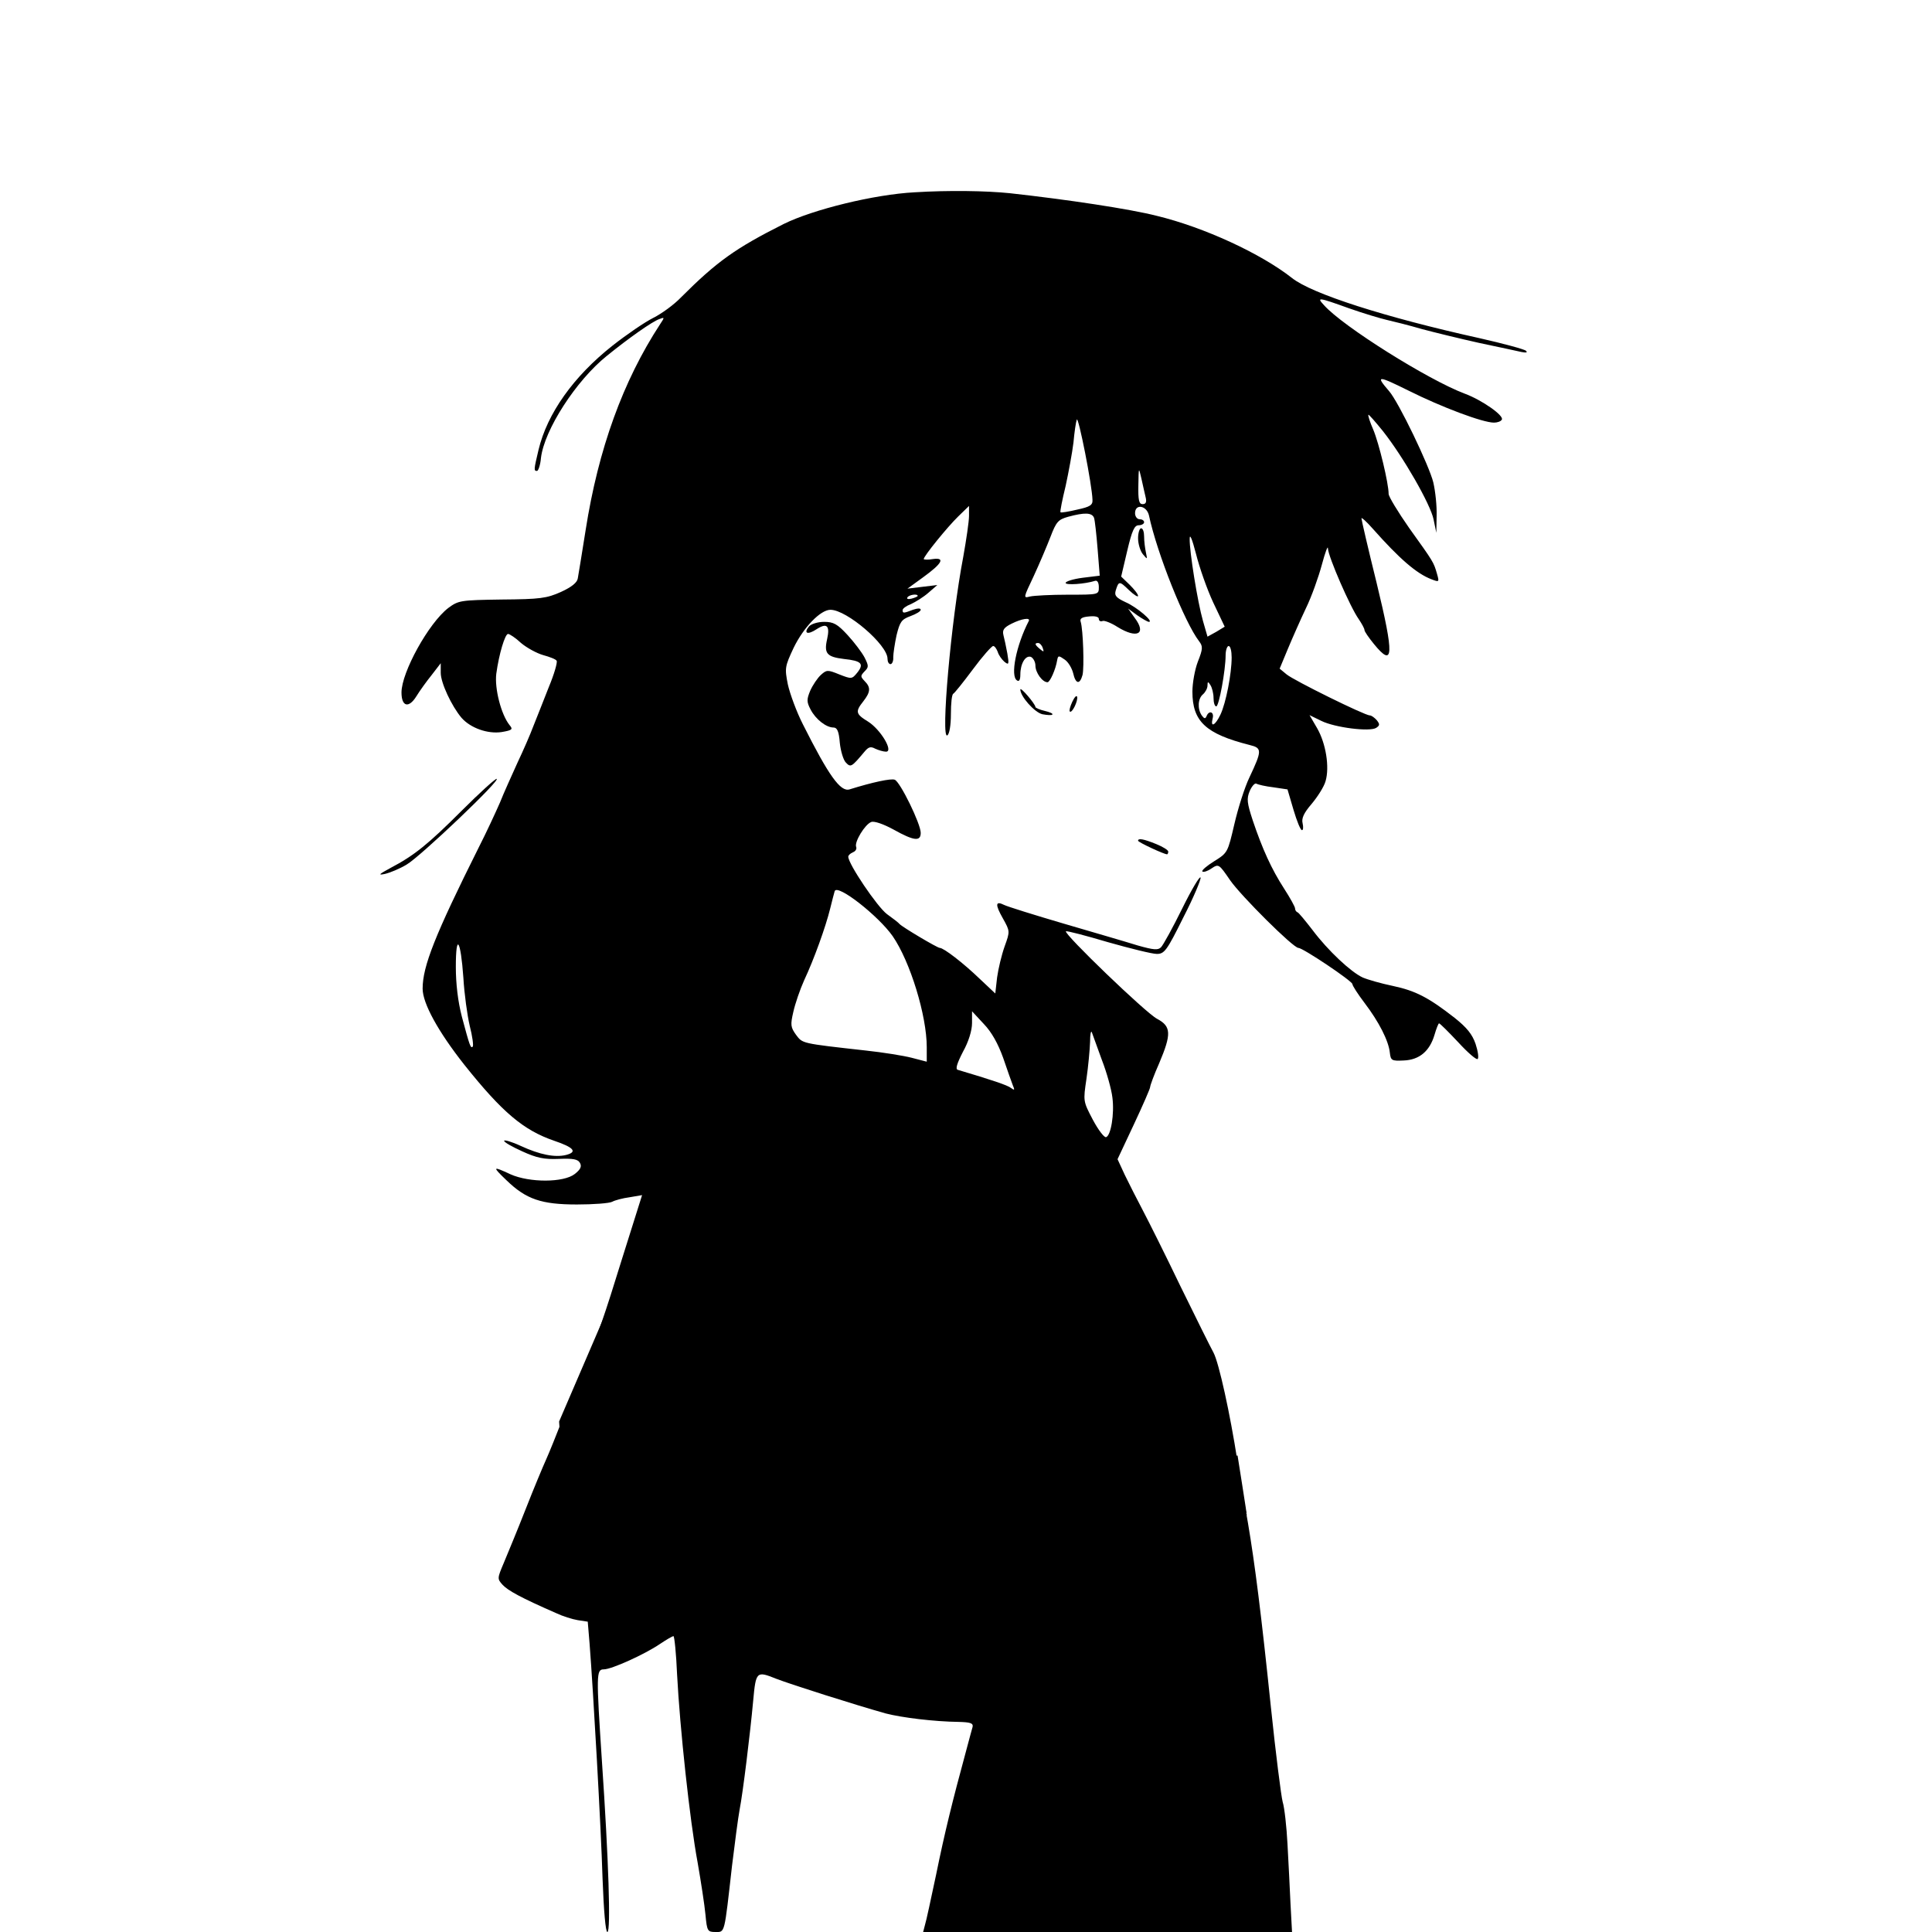 <svg width="640" height="640" xmlns="http://www.w3.org/2000/svg" preserveAspectRatio="xMidYMid meet" version="1.0">

 <g>
  <title>Layer 1</title>
  <g id="svg_1" fill="#000000" transform="translate(0,640) scale(0.1,-0.1)">
   <path id="svg_2" d="m3030,5763c-134,-7 -337,-57 -434,-105c-161,-81 -222,-125 -341,-244c-22,-23 -63,-53 -91,-67c-28,-14 -88,-55 -135,-92c-129,-102 -216,-224 -245,-345c-16,-67 -16,-70 -5,-70c4,0 11,19 13,43c11,93 116,256 218,338c74,60 151,114 174,122c18,7 18,6 2,-18c-122,-187 -204,-412 -246,-681c-12,-76 -24,-149 -26,-160c-2,-14 -21,-29 -56,-45c-47,-21 -69,-24 -196,-25c-137,-2 -143,-3 -177,-28c-65,-50 -155,-213 -155,-280c0,-47 24,-53 49,-13c11,18 34,50 51,71l30,39l0,-32c0,-33 36,-110 69,-149c30,-34 87,-54 133,-47c35,6 38,9 26,23c-28,35 -50,121 -44,170c9,66 29,132 39,132c5,0 25,-13 43,-30c19,-16 52,-34 73,-40c22,-6 43,-14 45,-19c3,-5 -8,-44 -26,-87c-17,-44 -40,-101 -51,-129c-10,-27 -34,-82 -53,-122c-18,-40 -45,-99 -58,-132c-14,-32 -45,-99 -70,-148c-145,-290 -186,-394 -186,-468c0,-49 52,-143 138,-252c126,-158 196,-217 298,-252c65,-22 78,-37 39,-47c-37,-9 -87,1 -150,30c-30,14 -55,21 -55,17c0,-5 27,-20 60,-35c48,-22 73,-27 121,-25c48,2 63,-1 70,-13c7,-12 2,-22 -17,-37c-37,-29 -150,-29 -213,-1c-60,28 -61,26 -13,-20c65,-63 116,-80 233,-80c55,0 108,4 117,9c9,5 35,12 58,15l41,7l-34,-108c-19,-59 -50,-160 -70,-223c-20,-63 -45,-135 -55,-160c-12,-27 -29,-117 -44,-229c-31,-240 -22,-261 77,-176c81,69 104,57 73,-42c-21,-69 -124,-283 -136,-283c-12,0 -12,2 42,110c50,98 91,223 78,235c-4,4 -29,-11 -57,-33c-118,-94 -136,-67 -106,158c7,57 12,106 11,108c-2,1 -20,-42 -41,-95c-21,-54 -46,-116 -56,-138c-10,-22 -41,-96 -68,-165c-27,-69 -60,-148 -72,-177c-22,-52 -22,-53 -4,-73c18,-19 59,-42 178,-94c21,-10 53,-20 71,-23l33,-5l6,-72c12,-153 38,-610 43,-778c4,-108 10,-178 16,-178c12,0 4,243 -18,565c-19,289 -19,305 6,305c26,0 136,50 186,84c21,14 41,26 45,26c3,0 9,-57 12,-128c9,-174 42,-483 68,-622c11,-63 23,-141 26,-173c5,-54 7,-57 33,-57c32,0 29,-9 55,220c9,74 20,158 25,185c11,56 35,252 45,361c9,98 11,99 76,73c52,-20 260,-86 363,-115c54,-14 161,-27 241,-28c39,-1 49,-4 47,-16c-2,-8 -13,-46 -23,-85c-43,-158 -70,-267 -98,-405c-17,-80 -33,-155 -37,-167l-6,-23l611,0l611,0l-5,93c-2,50 -7,140 -10,198c-3,58 -10,121 -16,140c-5,19 -23,160 -39,314c-32,309 -53,474 -76,610c-22,126 -20,123 -54,90c-17,-16 -30,-25 -30,-21c0,5 8,16 18,25c40,37 42,45 31,112c-24,155 -61,324 -79,358c-11,20 -60,119 -110,221c-49,102 -105,214 -124,250c-19,36 -46,89 -60,118l-24,52l54,115c30,64 54,119 54,124c0,5 13,41 30,79c41,97 40,122 -7,147c-37,19 -310,282 -302,290c3,2 65,-14 139,-36c74,-21 147,-39 162,-39c25,0 33,10 88,121c34,66 59,126 57,132c-2,7 -30,-40 -61,-103c-31,-63 -63,-121 -70,-128c-10,-10 -24,-9 -77,6c-35,11 -145,43 -244,72c-99,29 -188,57 -198,62c-30,15 -31,2 -5,-44c24,-43 24,-43 6,-93c-10,-28 -21,-74 -25,-103l-6,-53l-51,48c-55,53 -120,103 -133,103c-8,0 -124,69 -133,79c-3,4 -21,18 -42,33c-32,24 -128,166 -128,190c0,5 7,11 16,15c8,3 13,11 10,18c-6,16 29,74 50,82c10,4 41,-7 74,-25c68,-38 90,-40 90,-11c0,30 -68,169 -86,176c-12,5 -73,-8 -150,-32c-30,-9 -69,46 -154,215c-21,41 -43,101 -50,132c-11,55 -10,60 19,122c33,68 89,126 122,126c54,0 189,-116 189,-162c0,-10 4,-18 10,-18c5,0 10,10 9,23c0,12 5,45 11,73c11,44 16,52 46,63c19,7 34,16 34,21c0,6 -11,5 -26,0c-31,-12 -34,-12 -34,-1c0,5 12,14 28,20c15,7 41,23 57,37l30,26l-50,-6l-49,-6l51,37c65,47 75,67 33,61c-16,-3 -30,-2 -30,0c0,10 79,107 114,141l36,35l0,-33c0,-18 -9,-79 -19,-135c-41,-214 -75,-606 -53,-592c7,4 12,33 12,71c0,35 3,65 8,67c4,2 33,38 65,81c31,42 62,77 67,77c5,0 11,-9 15,-19c3,-11 13,-25 22,-33c15,-12 16,-9 10,27c-4,22 -10,50 -13,61c-4,17 1,25 27,38c34,17 63,21 57,9c-42,-81 -62,-183 -39,-197c7,-5 11,2 11,19c0,37 17,65 35,59c8,-4 15,-17 15,-29c0,-23 23,-55 40,-55c8,0 27,42 32,73c3,16 5,16 25,2c12,-8 24,-29 28,-45c8,-36 22,-39 31,-6c6,25 2,150 -6,176c-4,11 4,16 28,18c19,2 32,-1 32,-8c0,-7 6,-10 13,-7c6,2 29,-7 49,-20c65,-40 97,-23 57,30l-22,31l30,-22c17,-12 35,-22 39,-22c17,0 -40,49 -77,65c-32,15 -38,22 -33,39c10,32 12,32 44,1c17,-16 30,-24 30,-19c0,6 -13,22 -28,37l-28,27l20,85c16,68 24,85 38,85c10,0 18,5 18,10c0,6 -7,10 -15,10c-8,0 -15,9 -15,20c0,32 38,26 46,-7c27,-127 119,-356 166,-417c13,-17 13,-25 -4,-68c-10,-26 -18,-71 -18,-99c0,-99 44,-140 190,-177c41,-10 41,-18 -1,-107c-16,-33 -38,-103 -50,-155c-22,-94 -22,-95 -67,-123c-24,-15 -42,-30 -39,-34c4,-3 17,1 30,10c24,16 25,15 62,-39c37,-53 209,-224 226,-224c15,0 179,-110 179,-120c0,-5 18,-33 40,-62c48,-63 80,-126 84,-165c3,-26 6,-28 46,-26c52,2 86,31 102,85c6,21 13,38 15,38c3,0 31,-28 63,-62c32,-35 61,-60 65,-56c4,4 1,26 -7,50c-11,32 -29,54 -69,86c-87,68 -130,90 -205,106c-39,8 -84,21 -100,28c-39,18 -115,89 -166,157c-24,31 -46,58 -50,59c-5,2 -8,8 -8,13c0,5 -16,34 -36,65c-42,65 -72,131 -104,226c-19,58 -21,72 -10,98c7,16 17,27 22,24c5,-3 30,-9 56,-12l47,-7l20,-68c11,-37 23,-67 28,-67c4,0 5,10 2,23c-4,16 4,34 30,64c20,24 41,57 46,75c14,47 1,126 -28,176l-25,43l39,-19c44,-22 161,-37 182,-23c12,8 12,12 2,25c-8,9 -18,16 -23,16c-17,0 -252,116 -276,136l-23,19l27,65c15,36 42,97 60,135c19,39 42,104 53,145c11,41 20,65 20,53c1,-27 74,-195 102,-234c10,-15 19,-31 19,-36c0,-5 14,-25 31,-46c66,-81 68,-40 9,203c-28,113 -50,208 -50,213c0,4 17,-11 38,-35c87,-98 144,-148 194,-167c26,-10 26,-9 18,19c-11,38 -11,38 -92,151c-37,53 -68,104 -68,113c0,35 -32,168 -51,213c-11,25 -18,47 -16,49c1,2 23,-23 48,-54c68,-86 158,-243 168,-293l9,-44l1,57c1,31 -4,80 -11,110c-13,54 -115,267 -147,303c-45,52 -38,52 65,1c110,-55 246,-106 283,-106c11,0 23,4 26,10c8,13 -66,65 -123,86c-120,45 -404,223 -466,293c-25,27 -21,27 82,-10c48,-17 105,-34 127,-39c22,-5 74,-18 115,-30c41,-11 127,-32 190,-46c63,-13 126,-27 140,-30c16,-3 21,-2 15,4c-5,5 -75,24 -155,42c-312,69 -555,147 -620,199c-103,81 -291,168 -448,206c-90,23 -297,54 -487,75c-78,8 -202,10 -315,3zm589,-1019c1,-17 -8,-23 -50,-32c-29,-7 -54,-11 -56,-9c-2,2 6,42 17,87c10,46 22,111 26,144c3,34 8,68 11,76c5,14 51,-218 52,-266zm176,9c4,-16 1,-23 -10,-23c-12,0 -15,13 -14,63c1,60 1,61 10,22c5,-22 11,-50 14,-62zm-171,-68c3,-8 8,-55 12,-104l7,-88l-57,-7c-31,-4 -56,-12 -56,-17c0,-8 63,-4 98,7c7,2 12,-6 12,-21c0,-25 0,-25 -102,-25c-57,0 -113,-3 -126,-6c-23,-6 -22,-5 12,67c19,41 44,100 56,131c19,50 26,57 58,66c55,15 79,14 86,-3zm395,-281l38,-80l-28,-17l-29,-16l-15,52c-18,63 -45,231 -44,272c0,19 8,0 21,-50c11,-44 36,-116 57,-161zm-979,22c0,-2 -9,-6 -20,-9c-11,-3 -18,-1 -14,4c5,9 34,13 34,5zm414,-172c5,-14 4,-15 -9,-4c-17,14 -19,20 -6,20c5,0 12,-7 15,-16zm626,-32c0,-54 -19,-151 -37,-189c-17,-36 -34,-45 -26,-13c6,22 -12,28 -20,8c-4,-10 -8,-9 -16,2c-15,22 -13,56 4,70c8,7 15,20 15,29c0,14 2,14 10,1c5,-8 10,-27 10,-42c0,-16 4,-28 9,-28c9,0 31,120 31,169c0,17 5,31 10,31c6,0 10,-17 10,-38zm-1123,-923c58,-84 113,-263 113,-368l0,-48l-50,13c-27,7 -96,18 -152,24c-215,24 -209,23 -231,52c-18,25 -19,33 -9,76c6,27 22,74 36,105c32,68 71,176 86,237c6,25 13,51 15,58c9,25 145,-82 192,-149zm-1422,-138c3,-53 13,-125 21,-159c9,-35 13,-66 10,-69c-7,-7 -10,2 -36,99c-13,50 -20,109 -20,165c0,115 16,91 25,-36zm1788,-265c13,-39 28,-80 32,-91c7,-16 6,-18 -6,-9c-11,9 -65,27 -176,60c-9,2 -3,21 17,60c19,34 30,71 30,95l0,39l39,-42c26,-27 47,-65 64,-112zm327,-7c16,-41 32,-98 35,-125c7,-54 -5,-126 -21,-131c-6,-2 -26,24 -44,58c-32,61 -32,61 -21,135c6,41 11,96 12,122c0,26 3,40 6,32c3,-8 18,-49 33,-91zm-160,-844c5,-27 12,-60 16,-72c8,-28 -20,-33 -30,-6c-13,32 -29,231 -21,250c6,13 11,-3 17,-52c4,-38 12,-92 18,-120zm-510,123c0,-34 3,-39 18,-34c16,6 16,5 -1,-8c-17,-13 -17,-20 0,-145c16,-127 16,-134 -2,-187c-18,-52 -31,-72 -41,-61c-2,2 2,17 11,33c8,16 15,55 15,89c0,56 -18,236 -25,243c-4,4 -148,-33 -205,-53c-35,-11 -41,-12 -27,-1c9,7 65,26 122,41l105,28l0,47c0,26 3,50 6,53c14,14 24,-6 24,-45zm343,-58c7,0 4,-5 -6,-11c-29,-17 -40,-1 -32,50c10,68 20,73 23,14c2,-33 8,-53 15,-53zm-93,-545c0,-37 -132,-186 -163,-185c-7,0 -3,7 8,16c48,35 96,89 115,130c12,24 26,44 31,44c5,0 9,-2 9,-5zm-308,-192c53,-12 75,-13 100,-4c26,9 30,9 20,-1c-17,-17 -158,-16 -200,1c-32,13 -35,38 -3,26c9,-4 46,-13 83,-22z"/>
   <path id="svg_3" d="m3770,4617c0,-18 7,-42 16,-53c15,-18 15,-18 10,6c-3,14 -6,37 -6,53c0,15 -4,27 -10,27c-5,0 -10,-15 -10,-33z"/>
   <path id="svg_4" d="m2680,4325c-19,-23 -5,-29 24,-10c35,23 46,13 36,-32c-11,-48 -1,-59 56,-66c58,-6 67,-16 44,-45c-18,-22 -19,-22 -60,-6c-39,16 -42,15 -61,-2c-11,-10 -27,-34 -35,-52c-12,-29 -12,-37 1,-62c17,-33 52,-60 76,-60c12,0 18,-12 21,-51c3,-28 12,-57 20,-65c16,-17 19,-15 61,35c14,17 21,19 36,11c11,-5 27,-10 36,-10c26,0 -18,74 -60,100c-41,25 -42,33 -15,67c24,31 25,46 4,67c-14,15 -14,17 0,32c14,14 14,18 0,46c-9,17 -34,50 -56,74c-34,37 -47,44 -78,44c-21,0 -43,-7 -50,-15z"/>
   <path id="svg_5" d="m3380,4116c0,-23 47,-76 73,-82c16,-3 31,-4 33,-1c3,3 -8,8 -25,12c-17,4 -31,10 -31,13c-1,11 -50,68 -50,58z"/>
   <path id="svg_6" d="m3552,4075c-7,-15 -11,-30 -8,-32c7,-7 28,36 24,49c-2,6 -9,-2 -16,-17z"/>
   <path id="svg_7" d="m1530,3715c-112,-112 -158,-149 -236,-190c-39,-21 -43,-25 -19,-20c17,4 49,17 72,31c45,26 315,283 298,284c-5,0 -57,-47 -115,-105z"/>
   <path id="svg_8" d="m3770,3615c0,-5 86,-45 96,-45c2,0 4,4 4,9c0,5 -18,16 -40,25c-42,17 -60,20 -60,11z"/>
  </g>
  <path id="svg_9" d="m201.428,434.464l-15.714,36.518l4.018,57.143l34.821,-4.911l124.554,-10.268l24.107,-92.857l-30.804,-31.25" opacity="NaN" stroke="#000" fill="#000000"/>
  <path id="svg_10" d="m409.464,482.232c0,0 3.125,19.643 3.036,19.554c0.089,0.089 -19.554,0.536 -19.643,0.446" opacity="NaN" stroke="#000" fill="#000000"/>
 </g>
</svg>